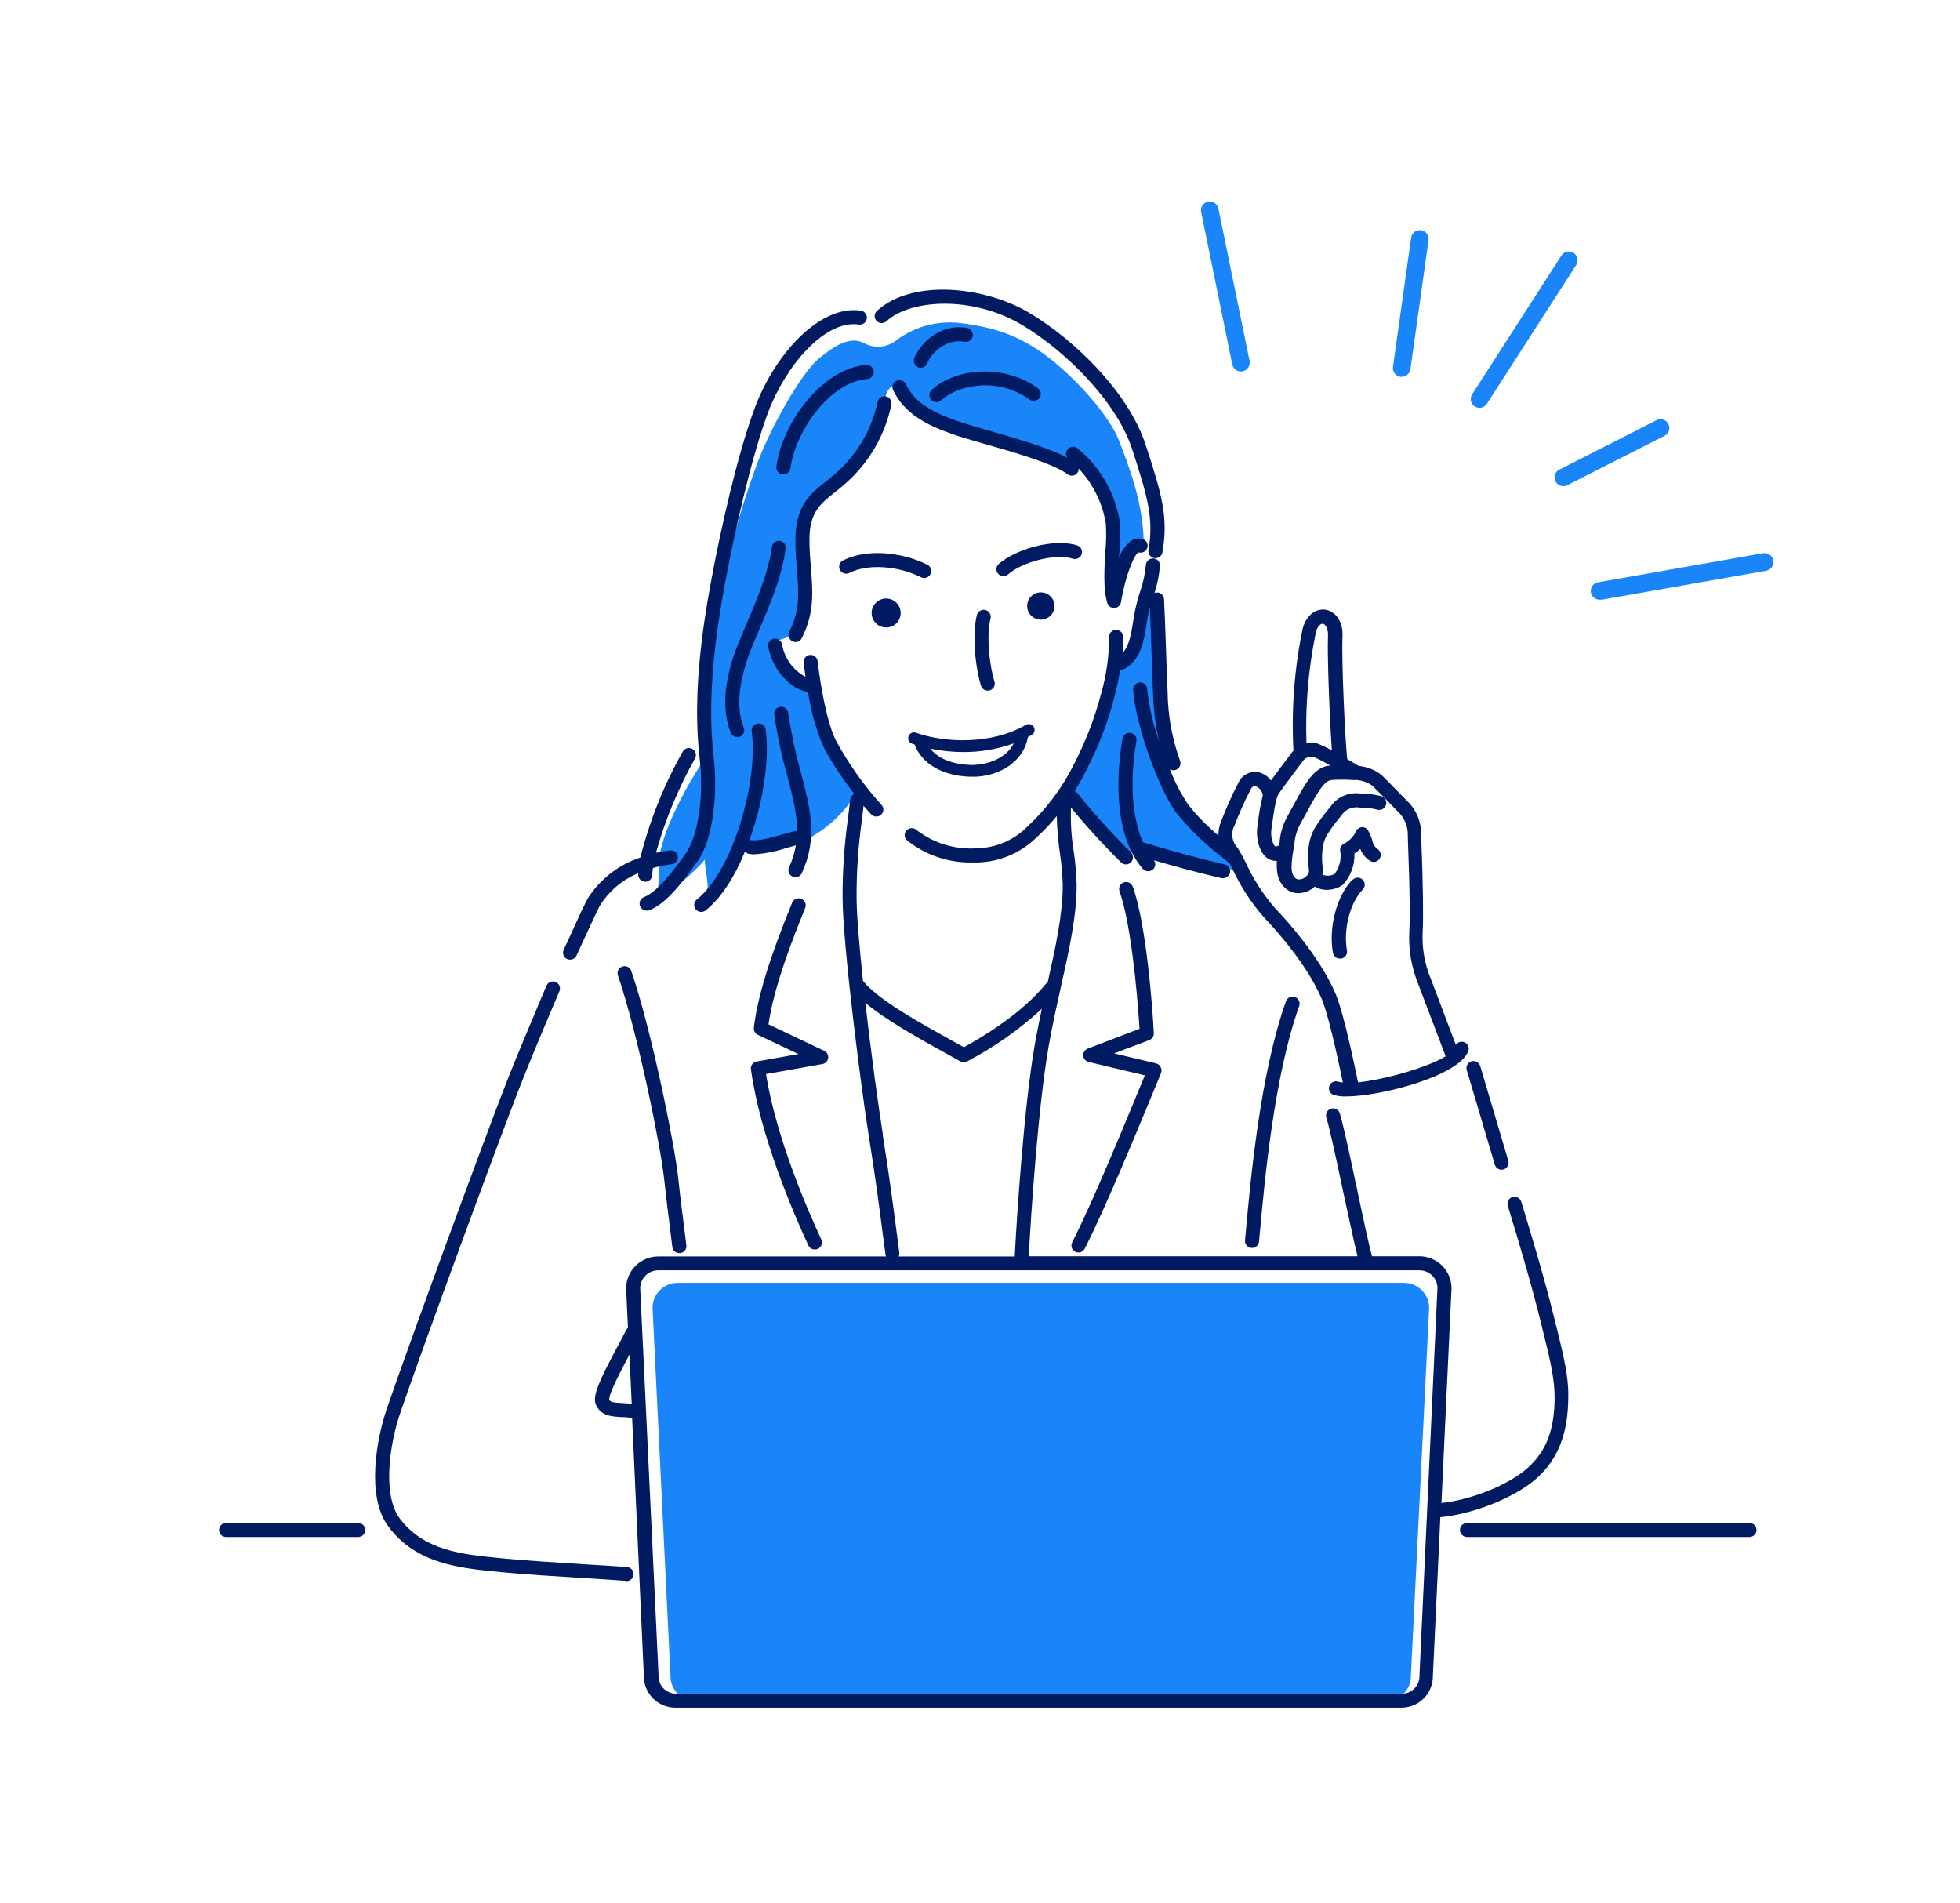 <svg width="103" height="100" viewBox="0 0 103 100" fill="none" xmlns="http://www.w3.org/2000/svg">
<g clip-path="url(#clip0_1418_15052)">
<path d="M36.489 89.366H72.887C73.228 89.357 73.551 89.214 73.787 88.968C74.022 88.723 74.151 88.394 74.144 88.054L75.103 68.719C75.101 68.371 74.962 68.039 74.716 67.793C74.469 67.547 74.135 67.409 73.787 67.407H35.607C35.259 67.408 34.924 67.546 34.678 67.792C34.431 68.038 34.292 68.371 34.291 68.719L35.234 88.054C35.227 88.394 35.355 88.722 35.59 88.968C35.825 89.214 36.148 89.357 36.489 89.366Z" fill="#1A85F8"/>
<path d="M34.648 45.022C34.904 43.391 36.189 41.096 37.154 39.671C37.089 36.787 37.329 33.905 37.868 31.071C38.315 28.914 38.913 26.791 39.659 24.719C40.408 22.544 42.124 19.605 42.981 18.883C43.837 18.161 44.669 17.654 45.384 18.017C45.642 18.164 45.938 18.234 46.234 18.216C46.531 18.198 46.816 18.093 47.054 17.915C47.995 17.19 49.177 16.849 50.361 16.963C52.099 17.166 53.513 17.559 55.097 18.781C56.681 20.004 58.336 21.924 58.807 23.152C59.279 24.381 60.101 26.448 60.101 28.552C59.436 28.196 59.334 28.878 59.078 29.335C58.822 29.793 58.517 30.355 58.517 30.76C58.567 28.979 58.517 28.303 58.517 27.603C58.517 26.902 57.778 25.241 57.085 24.531C55.704 24.328 54.478 23.77 53.251 23.303C52.025 22.836 50.133 22.642 49.365 22.181C48.598 21.721 47.575 20.953 47.27 20.501C46.965 20.05 46.604 20.348 46.45 21.165C46.296 21.982 45.868 23.524 45.021 24.322C44.173 25.121 42.824 26.107 42.414 26.872C42.004 27.637 41.955 28.245 42.158 29.366C42.361 30.487 42.719 32.373 41.8 33.445C41.492 33.393 40.623 33.752 40.623 33.752C41.033 34.824 41.8 35.994 42.617 36.047C42.925 37.217 43.233 38.645 43.692 39.306C44.152 39.966 44.509 41.148 45.073 41.548C44.467 42.599 43.582 43.462 42.515 44.045C41.391 44.607 39.653 44.401 39.141 44.607C38.52 45.583 37.836 46.519 37.095 47.408C37.351 46.487 36.993 45.627 37.046 45.166C36.075 46.287 34.704 47.242 34.337 47.359C34.75 46.803 34.547 45.633 34.648 45.022Z" fill="#1A85F8"/>
<path d="M60.721 31.568C60.721 33.066 60.803 34.563 60.965 36.053C61.066 37.223 61.066 38.397 61.322 39.364C60.761 38.651 60.352 38.194 60.352 38.194C60.811 40.344 61.276 41.453 61.834 42.218C62.517 43.029 63.269 43.779 64.083 44.46C64.506 44.825 64.868 45.256 65.156 45.734C64.031 45.633 60.453 44.97 59.892 44.715C59.483 44.868 58.968 44.868 58.407 44.306C57.587 43.485 56.835 42.6 56.158 41.658C57.39 39.201 58.703 36.391 58.663 34.932C59.649 34.471 59.852 31.67 60.721 31.568Z" fill="#1A85F8"/>
<path d="M65.21 19.518C65.104 19.518 65.001 19.482 64.918 19.414C64.836 19.347 64.779 19.254 64.757 19.15L63.121 11.139C63.109 11.08 63.109 11.019 63.12 10.959C63.132 10.9 63.155 10.843 63.189 10.793C63.222 10.742 63.265 10.699 63.316 10.665C63.366 10.631 63.422 10.607 63.482 10.595C63.541 10.583 63.603 10.583 63.662 10.595C63.722 10.606 63.779 10.629 63.829 10.662C63.88 10.696 63.923 10.739 63.957 10.789C63.991 10.839 64.015 10.896 64.027 10.955L65.667 18.965C65.69 19.085 65.666 19.209 65.598 19.311C65.531 19.413 65.426 19.484 65.306 19.509C65.275 19.515 65.243 19.518 65.21 19.518Z" fill="#1A85F8"/>
<path d="M77.75 21.429C77.667 21.429 77.585 21.407 77.514 21.365C77.443 21.322 77.385 21.262 77.345 21.189C77.305 21.117 77.286 21.035 77.289 20.952C77.292 20.87 77.317 20.789 77.362 20.72L82.067 13.406C82.136 13.311 82.24 13.245 82.356 13.223C82.472 13.201 82.592 13.224 82.692 13.288C82.791 13.352 82.863 13.451 82.891 13.566C82.919 13.681 82.902 13.802 82.844 13.904L78.138 21.217C78.096 21.282 78.039 21.336 77.971 21.373C77.903 21.41 77.827 21.429 77.75 21.429Z" fill="#1A85F8"/>
<path d="M82.138 25.545C82.038 25.541 81.942 25.506 81.864 25.443C81.787 25.381 81.731 25.295 81.707 25.198C81.682 25.102 81.689 25 81.728 24.908C81.766 24.816 81.833 24.739 81.919 24.688L87.074 22.068C87.183 22.02 87.305 22.014 87.418 22.054C87.529 22.093 87.622 22.174 87.676 22.279C87.73 22.385 87.741 22.507 87.707 22.62C87.673 22.733 87.597 22.829 87.493 22.888L82.338 25.508C82.275 25.535 82.207 25.547 82.138 25.545Z" fill="#1A85F8"/>
<path d="M73.661 19.798H73.596C73.475 19.781 73.365 19.717 73.291 19.62C73.217 19.523 73.185 19.4 73.202 19.279L74.157 12.485C74.174 12.364 74.239 12.256 74.337 12.183C74.434 12.11 74.557 12.078 74.678 12.095C74.799 12.113 74.908 12.178 74.982 12.275C75.055 12.373 75.088 12.495 75.072 12.617L74.117 19.411C74.1 19.519 74.044 19.618 73.961 19.689C73.877 19.76 73.771 19.799 73.661 19.798Z" fill="#1A85F8"/>
<path d="M84.101 31.51C83.978 31.521 83.856 31.483 83.762 31.404C83.668 31.325 83.609 31.212 83.598 31.09C83.588 30.967 83.626 30.846 83.705 30.752C83.784 30.658 83.898 30.599 84.02 30.589L92.649 29.068C92.771 29.047 92.897 29.075 92.999 29.147C93.101 29.218 93.17 29.327 93.191 29.449C93.212 29.572 93.184 29.697 93.112 29.798C93.041 29.9 92.931 29.969 92.809 29.99L84.181 31.51H84.101Z" fill="#1A85F8"/>
<path d="M54.697 32.558C55.093 32.558 55.415 32.237 55.415 31.842C55.415 31.447 55.093 31.126 54.697 31.126C54.3 31.126 53.979 31.447 53.979 31.842C53.979 32.237 54.3 32.558 54.697 32.558Z" fill="#001B61"/>
<path d="M56.324 24.995C56.245 24.995 56.168 24.969 56.105 24.921C55.344 24.353 53.294 23.766 51.791 23.34C51.11 23.143 50.518 22.974 50.09 22.823C48.808 22.378 47.538 21.785 46.928 20.483C46.891 20.395 46.89 20.296 46.925 20.207C46.96 20.118 47.028 20.046 47.115 20.006C47.202 19.967 47.301 19.962 47.392 19.994C47.482 20.025 47.557 20.09 47.6 20.176C48.004 21.039 48.771 21.586 50.333 22.132C50.743 22.274 51.322 22.439 51.994 22.633C53.633 23.103 55.673 23.683 56.542 24.335C56.62 24.394 56.671 24.481 56.685 24.578C56.699 24.674 56.674 24.772 56.616 24.851C56.581 24.895 56.537 24.931 56.486 24.956C56.436 24.981 56.38 24.994 56.324 24.995Z" fill="#001B61"/>
<path d="M49.212 21.128C49.137 21.129 49.064 21.106 49.003 21.065C48.941 21.023 48.894 20.964 48.866 20.895C48.839 20.826 48.833 20.75 48.85 20.678C48.866 20.605 48.904 20.54 48.959 20.489C50.164 19.374 52.691 19.07 54.53 20.391C54.572 20.419 54.607 20.454 54.634 20.496C54.661 20.537 54.68 20.584 54.688 20.633C54.697 20.682 54.696 20.732 54.685 20.78C54.673 20.828 54.653 20.874 54.623 20.914C54.594 20.954 54.557 20.988 54.514 21.013C54.472 21.039 54.424 21.056 54.375 21.062C54.326 21.069 54.276 21.066 54.228 21.053C54.18 21.04 54.135 21.018 54.096 20.987C52.41 19.777 50.321 20.235 49.473 21.03C49.439 21.063 49.398 21.089 49.352 21.106C49.307 21.123 49.26 21.13 49.212 21.128Z" fill="#001B61"/>
<path d="M48.389 19.325C48.328 19.324 48.269 19.309 48.216 19.28C48.163 19.252 48.118 19.211 48.085 19.161C48.051 19.111 48.03 19.054 48.023 18.994C48.017 18.935 48.025 18.874 48.047 18.819C48.373 18.005 49.452 16.976 50.82 17.234C50.916 17.252 51.002 17.307 51.057 17.387C51.113 17.468 51.134 17.567 51.116 17.664C51.098 17.76 51.042 17.845 50.961 17.9C50.88 17.955 50.781 17.976 50.684 17.958C49.729 17.777 48.95 18.53 48.725 19.092C48.698 19.159 48.651 19.217 48.592 19.259C48.532 19.3 48.461 19.323 48.389 19.325Z" fill="#001B61"/>
<path d="M41.163 24.925H41.111C41.015 24.91 40.929 24.858 40.872 24.78C40.814 24.703 40.789 24.606 40.803 24.51C41.111 22.17 43.268 19.328 45.527 19.178C45.575 19.174 45.624 19.18 45.67 19.195C45.717 19.211 45.76 19.235 45.796 19.267C45.833 19.299 45.863 19.338 45.885 19.382C45.906 19.426 45.918 19.473 45.921 19.522C45.927 19.619 45.894 19.715 45.83 19.789C45.765 19.863 45.674 19.908 45.576 19.915C43.675 20.041 41.81 22.587 41.536 24.611C41.523 24.7 41.477 24.78 41.409 24.838C41.34 24.896 41.253 24.927 41.163 24.925Z" fill="#001B61"/>
<path d="M41.807 33.737C41.75 33.737 41.694 33.723 41.644 33.697C41.556 33.653 41.49 33.576 41.459 33.483C41.428 33.391 41.434 33.29 41.477 33.202C42.047 32.066 41.973 31.135 41.878 29.953C41.838 29.455 41.798 28.942 41.798 28.352C41.798 26.565 42.608 25.926 43.391 25.308C43.569 25.167 43.754 25.02 43.93 24.86C45.046 23.878 45.814 22.562 46.118 21.11C46.139 21.014 46.198 20.93 46.281 20.878C46.364 20.825 46.464 20.807 46.56 20.828C46.656 20.85 46.74 20.908 46.793 20.991C46.846 21.073 46.863 21.174 46.842 21.269C46.508 22.87 45.662 24.319 44.432 25.401C44.235 25.579 44.038 25.735 43.85 25.886C43.117 26.466 42.537 26.921 42.537 28.343C42.537 28.902 42.577 29.403 42.617 29.879C42.716 31.123 42.802 32.198 42.14 33.519C42.111 33.583 42.064 33.637 42.005 33.676C41.946 33.714 41.877 33.735 41.807 33.737Z" fill="#001B61"/>
<path d="M53.692 17.064C55.957 18.407 58.675 21.079 59.494 23.598C60.33 26.162 60.632 27.256 60.354 28.905C60.339 29.002 60.363 29.101 60.421 29.18C60.478 29.26 60.565 29.313 60.662 29.329H60.724C60.811 29.329 60.895 29.298 60.962 29.242C61.029 29.186 61.073 29.108 61.087 29.022C61.396 27.213 61.087 26.058 60.203 23.367C59.279 20.547 56.382 17.795 54.074 16.428C51.704 15.028 47.933 14.653 46.09 16.33C46.053 16.363 46.023 16.402 46.001 16.446C45.98 16.49 45.967 16.538 45.964 16.587C45.962 16.636 45.969 16.685 45.985 16.731C46.002 16.778 46.028 16.82 46.061 16.856C46.094 16.892 46.134 16.922 46.179 16.942C46.224 16.963 46.272 16.974 46.321 16.976C46.37 16.977 46.419 16.969 46.465 16.952C46.511 16.934 46.554 16.908 46.589 16.874C47.849 15.725 51.082 15.519 53.692 17.064Z" fill="#001B61"/>
<path d="M58.191 31.688C58.215 31.763 58.262 31.828 58.325 31.874C58.388 31.921 58.464 31.946 58.543 31.946H58.571C58.654 31.94 58.732 31.907 58.794 31.851C58.855 31.796 58.896 31.721 58.91 31.639C59.162 30.128 59.631 29.099 59.834 29.025C59.881 29.039 59.93 29.044 59.979 29.038C60.028 29.033 60.075 29.018 60.118 28.995C60.161 28.971 60.199 28.939 60.229 28.901C60.26 28.863 60.282 28.819 60.296 28.772C60.309 28.725 60.313 28.675 60.307 28.627C60.301 28.578 60.285 28.532 60.261 28.489C60.236 28.447 60.204 28.409 60.165 28.38C60.126 28.35 60.082 28.328 60.034 28.316C59.936 28.288 59.832 28.283 59.731 28.299C59.63 28.316 59.534 28.354 59.449 28.411C59.158 28.641 58.936 28.947 58.808 29.295C58.808 29.2 58.808 29.108 58.823 29.016C58.88 28.471 58.886 27.922 58.842 27.376C58.588 25.879 57.801 24.523 56.626 23.558C56.589 23.527 56.545 23.504 56.499 23.49C56.452 23.476 56.403 23.471 56.355 23.476C56.306 23.481 56.26 23.495 56.217 23.518C56.174 23.541 56.136 23.572 56.105 23.61C56.075 23.648 56.052 23.691 56.038 23.737C56.023 23.783 56.019 23.832 56.024 23.88C56.029 23.928 56.043 23.975 56.066 24.018C56.089 24.061 56.12 24.098 56.158 24.129C57.191 24.974 57.884 26.163 58.108 27.477C58.145 27.974 58.138 28.474 58.087 28.97C58.034 29.891 57.967 30.939 58.191 31.688Z" fill="#001B61"/>
<path d="M33.973 47.848C33.888 47.846 33.805 47.815 33.74 47.76C33.674 47.704 33.63 47.628 33.615 47.543C33.601 47.459 33.615 47.372 33.658 47.298C33.7 47.223 33.767 47.166 33.847 47.135C34.587 46.865 35.536 45.541 36.044 44.831C36.688 43.935 36.999 41.797 36.768 39.859C36.38 36.547 36.913 33.018 37.348 30.644C37.874 27.781 38.762 23.853 39.665 21.429C40.691 18.665 43.054 15.999 45.239 16.321C45.337 16.335 45.424 16.388 45.483 16.466C45.541 16.545 45.566 16.644 45.552 16.741C45.538 16.837 45.485 16.925 45.407 16.983C45.328 17.042 45.229 17.067 45.131 17.052C43.344 16.788 41.261 19.252 40.358 21.684C39.455 24.117 38.574 28.088 38.075 30.794C37.65 33.114 37.126 36.572 37.505 39.782C37.721 41.625 37.505 44.082 36.648 45.268C35.841 46.392 34.981 47.516 34.1 47.836C34.059 47.847 34.016 47.851 33.973 47.848Z" fill="#001B61"/>
<path d="M54.33 38.203C54.31 38.168 54.283 38.137 54.251 38.112C54.219 38.087 54.182 38.069 54.143 38.058C54.103 38.048 54.062 38.045 54.022 38.05C53.982 38.056 53.943 38.069 53.908 38.089C52.084 39.143 49.634 39.038 48.13 38.498C48.054 38.473 47.971 38.478 47.899 38.513C47.827 38.548 47.771 38.61 47.744 38.685C47.716 38.76 47.72 38.843 47.753 38.916C47.786 38.989 47.846 39.046 47.92 39.075L48.062 39.118C48.543 40.368 49.911 40.814 51.097 40.814H51.245C52.426 40.777 53.772 40.107 54.019 38.725C54.08 38.691 54.145 38.66 54.207 38.624C54.243 38.604 54.275 38.578 54.3 38.546C54.326 38.515 54.346 38.478 54.357 38.439C54.368 38.4 54.372 38.359 54.367 38.318C54.363 38.278 54.35 38.239 54.33 38.203ZM51.227 40.199C50.919 40.199 49.56 40.199 48.885 39.336C49.452 39.455 50.029 39.515 50.608 39.517C51.516 39.523 52.419 39.368 53.273 39.06C52.854 39.898 51.809 40.172 51.227 40.19V40.199Z" fill="#001B61"/>
<path d="M51.908 36.289C51.829 36.289 51.752 36.265 51.688 36.218C51.625 36.172 51.578 36.106 51.554 36.031C51.246 35.057 51.079 33.294 51.335 32.327C51.346 32.279 51.367 32.233 51.396 32.193C51.425 32.153 51.462 32.12 51.504 32.094C51.547 32.069 51.594 32.052 51.643 32.045C51.692 32.038 51.742 32.041 51.789 32.053C51.837 32.066 51.882 32.088 51.921 32.118C51.961 32.148 51.993 32.186 52.018 32.229C52.042 32.272 52.057 32.319 52.063 32.368C52.068 32.417 52.064 32.467 52.05 32.514C51.834 33.337 51.982 34.931 52.26 35.81C52.289 35.903 52.28 36.004 52.235 36.091C52.19 36.178 52.112 36.243 52.019 36.274C51.983 36.283 51.946 36.289 51.908 36.289Z" fill="#001B61"/>
<path d="M48.565 30.37C48.507 30.37 48.45 30.357 48.399 30.33C47.166 29.716 45.598 29.624 44.658 30.091C44.614 30.117 44.565 30.134 44.515 30.141C44.464 30.147 44.413 30.143 44.364 30.129C44.315 30.115 44.269 30.091 44.23 30.058C44.191 30.026 44.159 29.985 44.136 29.94C44.113 29.895 44.1 29.845 44.098 29.794C44.095 29.743 44.103 29.692 44.121 29.645C44.139 29.597 44.167 29.554 44.202 29.518C44.238 29.481 44.281 29.453 44.328 29.433C45.477 28.859 47.286 28.957 48.728 29.67C48.804 29.706 48.865 29.767 48.901 29.843C48.937 29.918 48.946 30.004 48.927 30.085C48.908 30.167 48.862 30.239 48.796 30.291C48.73 30.343 48.649 30.371 48.565 30.37Z" fill="#001B61"/>
<path d="M52.734 30.275C52.659 30.276 52.585 30.253 52.523 30.211C52.461 30.168 52.413 30.108 52.386 30.038C52.36 29.968 52.355 29.891 52.373 29.818C52.391 29.746 52.431 29.68 52.487 29.63C53.36 28.869 55.335 28.273 56.577 28.647C56.626 28.659 56.672 28.68 56.713 28.71C56.754 28.741 56.788 28.779 56.813 28.823C56.838 28.866 56.854 28.915 56.86 28.965C56.866 29.015 56.861 29.066 56.846 29.114C56.831 29.162 56.807 29.207 56.774 29.245C56.741 29.284 56.701 29.315 56.655 29.337C56.61 29.36 56.56 29.372 56.509 29.375C56.459 29.377 56.408 29.369 56.361 29.351C55.464 29.081 53.757 29.501 52.971 30.183C52.906 30.241 52.822 30.274 52.734 30.275Z" fill="#001B61"/>
<path d="M45.804 32.21C45.804 32.361 45.849 32.508 45.933 32.634C46.017 32.759 46.136 32.857 46.276 32.914C46.416 32.972 46.57 32.987 46.718 32.957C46.867 32.927 47.003 32.855 47.109 32.748C47.216 32.641 47.289 32.505 47.318 32.357C47.347 32.209 47.331 32.056 47.273 31.916C47.215 31.777 47.117 31.659 46.99 31.575C46.864 31.492 46.716 31.448 46.565 31.448C46.363 31.449 46.169 31.53 46.027 31.673C45.884 31.815 45.804 32.009 45.804 32.21Z" fill="#001B61"/>
<path d="M38.741 38.728C38.667 38.728 38.594 38.706 38.533 38.664C38.472 38.621 38.425 38.561 38.399 38.492C37.974 37.417 38.02 36.117 38.535 34.52C38.679 34.072 38.914 33.525 39.185 32.889C39.724 31.63 40.396 30.063 40.565 28.724C40.581 28.63 40.633 28.545 40.71 28.488C40.787 28.431 40.883 28.405 40.978 28.417C41.074 28.431 41.159 28.483 41.217 28.56C41.275 28.637 41.3 28.733 41.286 28.829C41.105 30.272 40.411 31.9 39.853 33.19C39.589 33.805 39.361 34.342 39.237 34.76C38.778 36.185 38.729 37.325 39.086 38.237C39.122 38.328 39.12 38.43 39.08 38.519C39.041 38.609 38.968 38.68 38.877 38.716C38.833 38.728 38.787 38.732 38.741 38.728Z" fill="#001B61"/>
<path d="M42.087 40.583C41.8 39.555 41.577 38.51 41.419 37.453C41.405 37.357 41.353 37.269 41.275 37.21C41.197 37.151 41.098 37.125 41.001 37.139C40.904 37.152 40.816 37.203 40.757 37.282C40.697 37.36 40.672 37.458 40.685 37.555C40.849 38.64 41.078 39.714 41.372 40.771C41.656 41.861 41.893 42.773 41.89 43.673C41.842 43.664 41.793 43.664 41.745 43.673L41.144 43.839C40.371 44.051 39.859 44.193 39.483 44.147C39.45 44.143 39.416 44.143 39.382 44.147C40.106 42.159 40.451 39.889 40.235 38.329C40.222 38.232 40.17 38.144 40.092 38.085C40.014 38.026 39.915 38.001 39.818 38.014C39.72 38.028 39.633 38.079 39.573 38.157C39.514 38.235 39.488 38.333 39.502 38.43C39.862 41.007 38.528 45.753 36.621 47.261C36.582 47.291 36.55 47.328 36.527 47.37C36.503 47.412 36.488 47.458 36.482 47.506C36.476 47.554 36.48 47.603 36.493 47.649C36.507 47.696 36.529 47.739 36.559 47.777C36.589 47.815 36.626 47.847 36.669 47.871C36.711 47.895 36.758 47.91 36.807 47.916C36.855 47.921 36.904 47.917 36.951 47.904C36.998 47.891 37.042 47.869 37.08 47.839C37.896 47.19 38.62 46.054 39.151 44.739C39.208 44.81 39.289 44.857 39.379 44.871C39.471 44.884 39.563 44.89 39.656 44.89C40.23 44.848 40.796 44.735 41.342 44.552L41.825 44.42C41.756 44.819 41.634 45.207 41.465 45.575C41.445 45.618 41.433 45.666 41.432 45.714C41.43 45.762 41.438 45.81 41.455 45.855C41.471 45.9 41.497 45.941 41.53 45.977C41.563 46.012 41.603 46.04 41.647 46.06C41.695 46.083 41.747 46.094 41.801 46.094C41.871 46.094 41.941 46.074 42.001 46.036C42.06 45.998 42.107 45.943 42.136 45.879C42.984 44.039 42.59 42.503 42.087 40.583Z" fill="#001B61"/>
<path d="M32.923 83.066H32.895C32.328 83.023 31.549 82.977 30.698 82.922C29.232 82.833 27.568 82.728 26.403 82.615L26.19 82.593C24.175 82.4 21.876 82.178 20.419 80.225C19.211 78.621 19.802 75.572 20.326 74.023C21.627 70.249 25.34 60.152 26.606 56.893C27.108 55.606 27.866 53.822 28.477 52.36L28.711 51.81C28.728 51.763 28.755 51.721 28.789 51.684C28.823 51.648 28.865 51.619 28.911 51.6C28.956 51.58 29.006 51.569 29.056 51.569C29.106 51.569 29.155 51.579 29.201 51.598C29.247 51.617 29.289 51.646 29.323 51.682C29.358 51.717 29.385 51.76 29.403 51.806C29.421 51.853 29.429 51.902 29.427 51.952C29.425 52.002 29.413 52.051 29.392 52.096L29.161 52.645C28.544 54.089 27.793 55.883 27.297 57.157C26.033 60.413 22.323 70.494 21.026 74.263C20.499 75.799 20.061 78.52 21.01 79.792C22.283 81.484 24.307 81.681 26.249 81.868L26.461 81.89C27.614 82.003 29.272 82.105 30.732 82.197C31.586 82.249 32.369 82.298 32.939 82.341C33.037 82.345 33.129 82.387 33.196 82.459C33.263 82.531 33.298 82.626 33.295 82.724C33.291 82.821 33.248 82.914 33.176 82.98C33.105 83.047 33.009 83.082 32.911 83.078L32.923 83.066Z" fill="#001B61"/>
<path d="M36.384 39.352C36.342 39.328 36.295 39.312 36.248 39.306C36.199 39.3 36.151 39.304 36.104 39.316C36.057 39.329 36.014 39.351 35.975 39.381C35.937 39.411 35.905 39.448 35.882 39.49C34.892 41.238 34.141 43.111 33.651 45.059C32.532 45.428 31.571 46.164 30.927 47.147C30.742 47.455 30.36 48.29 30.024 49.033C29.863 49.386 29.716 49.706 29.626 49.896C29.605 49.94 29.592 49.988 29.589 50.036C29.586 50.085 29.593 50.133 29.609 50.179C29.625 50.225 29.65 50.268 29.683 50.304C29.715 50.34 29.755 50.37 29.799 50.391C29.849 50.414 29.904 50.426 29.959 50.425C30.028 50.424 30.096 50.405 30.154 50.368C30.213 50.332 30.261 50.28 30.292 50.219C30.387 50.022 30.532 49.697 30.699 49.334C31.007 48.686 31.395 47.798 31.555 47.538C32.03 46.795 32.723 46.217 33.54 45.882C33.54 45.91 33.54 45.937 33.54 45.965C33.54 46.063 33.579 46.156 33.648 46.225C33.717 46.295 33.812 46.333 33.91 46.333C34.008 46.333 34.102 46.295 34.171 46.225C34.24 46.156 34.279 46.063 34.279 45.965C34.282 45.846 34.292 45.727 34.31 45.608C34.631 45.517 34.959 45.453 35.29 45.415C35.338 45.41 35.385 45.396 35.428 45.374C35.471 45.351 35.509 45.32 35.54 45.282C35.571 45.245 35.594 45.202 35.608 45.156C35.623 45.109 35.627 45.061 35.623 45.013C35.618 44.964 35.604 44.918 35.581 44.875C35.558 44.832 35.527 44.794 35.49 44.763C35.452 44.733 35.409 44.709 35.363 44.695C35.316 44.681 35.267 44.676 35.219 44.681C34.968 44.709 34.719 44.751 34.473 44.807C34.957 43.075 35.648 41.407 36.532 39.84C36.575 39.755 36.584 39.657 36.556 39.566C36.529 39.475 36.467 39.398 36.384 39.352Z" fill="#001B61"/>
<path d="M35.697 65.847C35.606 65.847 35.519 65.814 35.451 65.754C35.384 65.694 35.34 65.611 35.33 65.521C35.302 65.26 35.256 64.907 35.204 64.486C35.111 63.755 34.997 62.846 34.895 61.897C34.732 60.361 33.555 54.415 32.467 51.236C32.441 51.145 32.451 51.047 32.495 50.963C32.54 50.88 32.614 50.816 32.704 50.786C32.794 50.755 32.892 50.76 32.978 50.8C33.064 50.84 33.132 50.911 33.167 50.999C34.27 54.221 35.465 60.257 35.632 61.82C35.731 62.763 35.845 63.663 35.94 64.394C35.996 64.818 36.039 65.177 36.069 65.439C36.08 65.536 36.051 65.633 35.99 65.71C35.929 65.786 35.84 65.835 35.743 65.847H35.697Z" fill="#001B61"/>
<path d="M18.825 80.762H11.88C11.781 80.762 11.687 80.724 11.618 80.654C11.549 80.585 11.51 80.492 11.51 80.394C11.51 80.296 11.549 80.202 11.618 80.133C11.687 80.064 11.781 80.025 11.88 80.025H18.825C18.923 80.025 19.017 80.064 19.087 80.133C19.156 80.202 19.195 80.296 19.195 80.394C19.195 80.492 19.156 80.585 19.087 80.654C19.017 80.724 18.923 80.762 18.825 80.762Z" fill="#001B61"/>
<path d="M91.936 80.762H77.093C76.995 80.762 76.901 80.724 76.831 80.654C76.762 80.585 76.723 80.492 76.723 80.394C76.723 80.296 76.762 80.202 76.831 80.133C76.901 80.064 76.995 80.025 77.093 80.025H91.936C92.034 80.025 92.129 80.064 92.198 80.133C92.267 80.202 92.306 80.296 92.306 80.394C92.306 80.492 92.267 80.585 92.198 80.654C92.129 80.724 92.034 80.762 91.936 80.762Z" fill="#001B61"/>
<path d="M42.817 65.653C42.747 65.654 42.678 65.634 42.618 65.597C42.559 65.559 42.511 65.505 42.481 65.441C41.736 63.835 39.945 59.722 39.462 56.187C39.448 56.092 39.473 55.995 39.531 55.918C39.589 55.841 39.674 55.79 39.77 55.775L41.955 55.385L39.825 54.374C39.755 54.341 39.698 54.286 39.66 54.219C39.623 54.151 39.607 54.074 39.616 53.997C39.807 52.397 40.426 50.375 41.625 47.439C41.642 47.393 41.669 47.351 41.703 47.316C41.737 47.28 41.778 47.252 41.823 47.232C41.869 47.212 41.917 47.202 41.967 47.202C42.016 47.201 42.065 47.211 42.111 47.229C42.156 47.248 42.198 47.276 42.232 47.31C42.267 47.345 42.295 47.387 42.313 47.432C42.332 47.478 42.341 47.527 42.34 47.576C42.339 47.625 42.329 47.673 42.309 47.718C41.203 50.428 40.602 52.326 40.386 53.825L43.31 55.213C43.382 55.246 43.441 55.301 43.478 55.37C43.516 55.439 43.531 55.518 43.521 55.596C43.511 55.673 43.476 55.746 43.421 55.802C43.367 55.859 43.295 55.897 43.218 55.91L40.254 56.436C40.79 59.793 42.454 63.611 43.163 65.131C43.203 65.22 43.208 65.321 43.174 65.412C43.141 65.504 43.072 65.578 42.984 65.62C42.932 65.644 42.875 65.655 42.817 65.653Z" fill="#001B61"/>
<path d="M81.78 69.671L81.675 69.25C81.16 67.159 80.547 65.137 80.057 63.516L79.943 63.144C79.915 63.05 79.85 62.972 79.764 62.925C79.678 62.879 79.576 62.869 79.482 62.897C79.388 62.925 79.309 62.989 79.263 63.075C79.216 63.161 79.206 63.262 79.234 63.356L79.348 63.728C79.838 65.343 80.445 67.352 80.957 69.425L81.062 69.846C81.431 71.336 81.696 72.414 81.696 73.391C81.696 75.12 81.271 76.241 80.279 77.132C79.287 78.023 77.324 78.806 75.749 78.975L76.279 67.69C76.278 67.245 76.1 66.818 75.785 66.503C75.469 66.188 75.04 66.011 74.594 66.01H72.104C71.928 65.395 71.614 63.9 71.306 62.453C70.967 60.849 70.615 59.194 70.409 58.503C70.395 58.456 70.373 58.413 70.343 58.375C70.312 58.337 70.274 58.306 70.232 58.283C70.189 58.26 70.142 58.245 70.094 58.24C70.045 58.235 69.996 58.24 69.95 58.254C69.856 58.282 69.777 58.346 69.73 58.431C69.683 58.517 69.672 58.618 69.7 58.712C69.897 59.375 70.246 61.019 70.582 62.603C70.89 63.983 71.155 65.294 71.34 66.01H54.062C54.176 63.823 54.555 58.134 55.112 54.952C55.3 53.877 55.532 52.845 55.753 51.847C56.179 49.946 56.579 48.161 56.579 46.508C56.565 45.917 56.514 45.327 56.425 44.742C56.301 43.979 56.253 43.205 56.28 42.432C57.111 43.446 57.996 44.413 58.93 45.332C58.997 45.389 59.083 45.421 59.171 45.421C59.246 45.42 59.319 45.396 59.381 45.353C59.442 45.309 59.489 45.248 59.515 45.178C59.541 45.107 59.545 45.031 59.527 44.958C59.508 44.885 59.468 44.819 59.411 44.77C58.423 43.792 57.491 42.759 56.619 41.677C56.58 41.629 56.529 41.592 56.471 41.569C56.696 41.214 56.902 40.847 57.088 40.47C57.715 39.262 58.206 37.989 58.551 36.673C58.647 36.305 58.77 35.782 58.859 35.23C58.904 35.227 58.948 35.216 58.989 35.199C59.95 34.757 60.12 33.663 60.258 32.76C60.283 32.597 60.308 32.453 60.336 32.293C60.363 32.133 60.394 32.041 60.425 31.919C60.456 32.585 60.48 33.337 60.508 34.133C60.536 34.929 60.557 35.669 60.591 36.4C60.616 37.251 60.719 38.099 60.9 38.931C60.592 38.045 60.385 37.129 60.283 36.197C60.28 36.149 60.267 36.102 60.246 36.058C60.224 36.015 60.194 35.976 60.157 35.944C60.121 35.913 60.078 35.889 60.032 35.873C59.986 35.858 59.937 35.852 59.889 35.856C59.791 35.864 59.7 35.91 59.636 35.984C59.572 36.059 59.54 36.155 59.547 36.252C59.695 38.249 60.992 41.665 61.852 42.755C62.568 43.624 63.382 44.408 64.28 45.089L64.517 45.286C64.543 45.305 64.571 45.322 64.6 45.335C64.653 45.427 64.702 45.529 64.761 45.642C65.183 46.56 65.735 47.414 66.4 48.176C67.053 48.861 68.662 50.649 69.441 52.446C69.626 52.87 69.968 53.981 70.569 56.878C70.491 56.874 70.413 56.862 70.338 56.841C70.291 56.823 70.24 56.815 70.19 56.817C70.139 56.82 70.089 56.832 70.044 56.855C69.998 56.877 69.958 56.908 69.925 56.946C69.892 56.985 69.868 57.03 69.853 57.078C69.838 57.126 69.833 57.177 69.839 57.227C69.845 57.277 69.861 57.326 69.886 57.37C69.911 57.413 69.945 57.451 69.986 57.481C70.027 57.512 70.073 57.533 70.122 57.544C70.323 57.597 70.531 57.62 70.739 57.612C72.541 57.612 76.667 56.543 77.16 55.229C77.192 55.144 77.19 55.051 77.157 54.967C77.123 54.884 77.06 54.816 76.979 54.776C76.898 54.736 76.805 54.727 76.718 54.751C76.631 54.775 76.556 54.83 76.507 54.906C75.835 53.128 75.299 51.715 75.207 51.472C74.868 50.675 74.717 49.812 74.763 48.947C74.806 48.185 74.782 46.435 74.683 43.882V43.778C74.677 43.197 74.457 42.639 74.067 42.208C73.953 42.098 73.783 41.923 73.598 41.732C73.216 41.339 72.785 40.894 72.594 40.718C72.248 40.448 71.83 40.283 71.392 40.245L71.152 40.098C71.028 40.027 70.911 39.957 70.797 39.886C70.797 39.886 70.797 39.871 70.797 39.861C70.686 38.916 70.489 34.64 70.551 33.439C70.588 32.579 70.116 32.109 69.66 32.038C69.204 31.968 68.668 32.25 68.455 33.033C68.019 35.143 67.857 37.299 67.972 39.45C67.93 39.489 67.893 39.533 67.861 39.579C67.654 39.849 67.124 40.547 66.794 41.007C66.614 40.767 66.346 40.606 66.049 40.559C65.845 40.541 65.641 40.588 65.465 40.693C65.29 40.798 65.152 40.955 65.072 41.142C64.73 41.804 64.426 42.485 64.163 43.182C64.07 43.411 64.025 43.657 64.03 43.904C63.453 43.425 62.927 42.889 62.459 42.303C62.06 41.716 61.731 41.084 61.479 40.421C61.536 40.456 61.602 40.475 61.67 40.476C61.729 40.475 61.788 40.46 61.84 40.432C61.892 40.404 61.937 40.364 61.971 40.316C62.005 40.267 62.026 40.211 62.034 40.152C62.042 40.094 62.035 40.034 62.015 39.978C61.596 38.821 61.374 37.602 61.359 36.372C61.325 35.641 61.3 34.867 61.275 34.112C61.242 33.15 61.211 32.241 61.171 31.479C61.165 31.382 61.121 31.291 61.048 31.226C60.976 31.161 60.88 31.127 60.782 31.132C60.743 31.135 60.705 31.145 60.668 31.16C60.821 30.696 60.917 30.215 60.955 29.729C60.958 29.68 60.951 29.632 60.935 29.586C60.919 29.541 60.894 29.498 60.862 29.462C60.83 29.427 60.79 29.397 60.746 29.377C60.703 29.356 60.655 29.344 60.607 29.341C60.509 29.337 60.414 29.371 60.342 29.436C60.269 29.501 60.225 29.592 60.218 29.689C60.172 30.168 60.069 30.64 59.91 31.095C59.797 31.444 59.705 31.799 59.633 32.158C59.602 32.312 59.574 32.465 59.55 32.65C59.451 33.282 59.346 33.924 59.004 34.299C59.033 34.013 59.039 33.726 59.023 33.439C59.016 33.341 58.97 33.25 58.896 33.186C58.822 33.122 58.725 33.09 58.627 33.096C58.529 33.103 58.438 33.149 58.373 33.223C58.309 33.297 58.276 33.393 58.283 33.491C58.282 34.508 58.136 35.519 57.852 36.495C57.516 37.76 57.043 38.984 56.441 40.147C55.827 41.388 54.991 42.507 53.975 43.449C53.276 44.151 52.33 44.554 51.338 44.573C50.194 44.653 49.061 44.309 48.157 43.606C48.12 43.573 48.076 43.548 48.029 43.532C47.981 43.516 47.931 43.511 47.881 43.515C47.831 43.519 47.783 43.533 47.739 43.557C47.694 43.58 47.656 43.612 47.624 43.651C47.593 43.69 47.57 43.735 47.556 43.783C47.543 43.831 47.539 43.882 47.546 43.931C47.553 43.98 47.569 44.028 47.595 44.071C47.621 44.114 47.655 44.151 47.695 44.18C48.664 44.944 49.871 45.346 51.106 45.317H51.365C52.533 45.29 53.645 44.819 54.475 43.999C54.854 43.651 55.208 43.278 55.535 42.881C55.549 43.538 55.604 44.194 55.701 44.844C55.785 45.398 55.834 45.957 55.849 46.518C55.849 48.053 55.467 49.789 55.057 51.62C55.014 51.645 54.976 51.677 54.943 51.715C53.741 53.195 51.809 54.393 50.657 55.026L50.04 54.688C48.389 53.767 46.136 52.538 45.35 51.533C45.156 49.691 45.014 48.05 45.014 47.144C45.011 45.803 45.101 44.464 45.286 43.136C45.319 42.872 45.353 42.611 45.381 42.34C45.514 42.494 45.646 42.648 45.782 42.789C45.816 42.826 45.858 42.855 45.905 42.876C45.952 42.896 46.002 42.906 46.053 42.906C46.146 42.906 46.235 42.871 46.303 42.807C46.338 42.775 46.367 42.735 46.388 42.691C46.408 42.648 46.42 42.6 46.422 42.551C46.423 42.503 46.415 42.455 46.398 42.41C46.381 42.364 46.355 42.323 46.321 42.288C45.397 41.266 44.597 40.139 43.939 38.931C43.48 38.034 43.138 36.188 42.968 34.757C42.965 34.707 42.952 34.658 42.929 34.613C42.906 34.568 42.875 34.529 42.836 34.497C42.798 34.465 42.753 34.441 42.705 34.426C42.657 34.412 42.606 34.408 42.556 34.413C42.506 34.419 42.458 34.435 42.414 34.46C42.371 34.485 42.333 34.519 42.303 34.559C42.273 34.599 42.251 34.645 42.24 34.694C42.228 34.743 42.226 34.793 42.235 34.843C42.253 35.005 42.287 35.26 42.33 35.564C42.01 35.393 41.733 35.151 41.519 34.857C41.306 34.564 41.162 34.226 41.098 33.869C41.091 33.819 41.073 33.772 41.047 33.729C41.021 33.686 40.986 33.65 40.945 33.621C40.904 33.592 40.858 33.572 40.809 33.561C40.759 33.551 40.709 33.55 40.659 33.56C40.61 33.57 40.563 33.59 40.522 33.618C40.481 33.647 40.446 33.683 40.419 33.726C40.392 33.768 40.374 33.815 40.367 33.865C40.359 33.914 40.361 33.965 40.374 34.013C40.614 35.208 41.526 36.219 42.463 36.36C42.607 37.36 42.883 38.337 43.283 39.266C43.751 40.129 44.293 40.951 44.9 41.723C44.838 41.749 44.784 41.791 44.745 41.845C44.705 41.899 44.681 41.963 44.675 42.03C44.639 42.38 44.598 42.712 44.555 43.044C44.367 44.402 44.274 45.773 44.278 47.144C44.278 49.577 45.267 57.28 45.665 59.756C46.004 61.842 46.219 63.516 46.429 65.137L46.534 65.924C46.539 65.957 46.55 65.989 46.564 66.019H34.59C34.367 66.019 34.147 66.064 33.942 66.149C33.736 66.235 33.55 66.36 33.393 66.517C33.237 66.675 33.113 66.862 33.029 67.067C32.945 67.273 32.903 67.493 32.904 67.715L33 69.779C32.954 69.809 32.918 69.852 32.895 69.901C32.75 70.19 32.587 70.516 32.414 70.823C31.49 72.549 31.123 73.351 31.314 73.805C31.567 74.404 32.161 74.435 32.685 74.46C32.858 74.46 33.037 74.481 33.218 74.506L33.835 88.051C33.827 88.489 33.995 88.912 34.3 89.227C34.605 89.542 35.023 89.723 35.462 89.731H73.672C74.108 89.724 74.524 89.546 74.829 89.234C75.133 88.923 75.303 88.504 75.299 88.07L75.691 79.721C77.447 79.555 79.635 78.677 80.754 77.675C81.872 76.674 82.414 75.323 82.414 73.375C82.436 72.325 82.162 71.21 81.78 69.671ZM69.145 33.23C69.235 32.907 69.398 32.757 69.522 32.776C69.645 32.794 69.805 33.027 69.787 33.411C69.74 34.468 69.882 37.939 69.993 39.438C69.743 39.287 69.478 39.161 69.204 39.06C69.025 39.011 68.837 39.005 68.656 39.041C68.59 37.092 68.756 35.141 69.149 33.23H69.145ZM66.819 43.538L66.85 43.323C66.918 42.816 67.038 41.966 67.173 41.751C67.309 41.535 67.722 40.974 68.452 40.012C68.512 39.919 68.598 39.846 68.7 39.803C68.801 39.76 68.914 39.748 69.022 39.769C69.332 39.903 69.632 40.059 69.919 40.236C69.885 40.236 69.845 40.236 69.814 40.236C69.269 40.313 68.924 40.731 68.634 41.158C68.424 41.465 68.132 42.021 67.894 42.457C67.808 42.62 67.728 42.764 67.663 42.881C67.436 43.279 67.295 43.721 67.25 44.177C67.25 44.266 67.226 44.349 67.21 44.432C67.166 44.438 67.123 44.451 67.084 44.472C67.072 44.479 67.06 44.485 67.047 44.49C66.933 44.475 66.739 44.017 66.819 43.538ZM64.85 43.44C65.1 42.775 65.389 42.126 65.716 41.496C65.79 41.354 65.867 41.287 65.953 41.299C66.059 41.335 66.153 41.399 66.225 41.484C66.297 41.569 66.345 41.671 66.363 41.781C66.246 42.25 66.161 42.726 66.107 43.206L66.076 43.418C65.993 43.999 66.153 44.785 66.609 45.099C66.733 45.186 66.88 45.233 67.032 45.234H67.096C67.096 45.329 67.096 45.433 67.096 45.541C67.096 46.413 67.626 46.902 68.169 46.932C68.511 46.943 68.843 46.818 69.093 46.585C69.279 46.698 69.492 46.758 69.709 46.757C70.013 46.761 70.31 46.671 70.56 46.499C70.767 46.278 70.928 46.019 71.034 45.736C71.139 45.453 71.188 45.152 71.176 44.85C71.288 44.78 71.391 44.697 71.484 44.604C71.575 44.843 71.735 45.049 71.944 45.197C71.982 45.231 72.026 45.256 72.075 45.272C72.124 45.288 72.175 45.293 72.226 45.288C72.277 45.283 72.326 45.268 72.371 45.243C72.415 45.218 72.454 45.184 72.485 45.144C72.516 45.103 72.537 45.056 72.549 45.007C72.561 44.957 72.562 44.906 72.553 44.855C72.544 44.805 72.525 44.758 72.496 44.715C72.468 44.673 72.43 44.637 72.387 44.61C72.244 44.503 72.148 44.344 72.119 44.168C72.066 43.988 71.994 43.813 71.903 43.649C71.871 43.59 71.822 43.541 71.763 43.508C71.705 43.475 71.638 43.459 71.571 43.461C71.505 43.466 71.442 43.488 71.388 43.524C71.334 43.561 71.291 43.611 71.263 43.67C71.134 43.956 70.911 44.189 70.631 44.331C70.552 44.37 70.489 44.436 70.454 44.517C70.419 44.598 70.414 44.689 70.44 44.773C70.493 45.182 70.382 45.596 70.132 45.925C70.034 45.978 69.925 46.008 69.814 46.013C69.703 46.017 69.593 45.997 69.491 45.953C69.518 45.84 69.525 45.724 69.512 45.608C69.438 45.068 69.457 44.328 69.731 43.882C69.931 43.559 70.155 43.251 70.4 42.961C70.483 42.859 70.557 42.767 70.628 42.675C70.739 42.573 70.873 42.498 71.018 42.456C71.164 42.415 71.317 42.407 71.466 42.435H71.62C71.876 42.443 72.13 42.479 72.378 42.543C72.472 42.57 72.574 42.558 72.659 42.511C72.745 42.463 72.809 42.384 72.836 42.29C72.863 42.196 72.851 42.095 72.803 42.009C72.756 41.923 72.676 41.86 72.581 41.834C72.286 41.758 71.983 41.713 71.678 41.701H71.524C71.252 41.657 70.972 41.682 70.712 41.774C70.452 41.867 70.219 42.023 70.036 42.23C69.971 42.316 69.9 42.402 69.826 42.497C69.561 42.814 69.318 43.148 69.099 43.498C68.625 44.272 68.736 45.387 68.791 45.713C68.796 45.77 68.787 45.827 68.766 45.88C68.746 45.933 68.713 45.981 68.671 46.02C68.618 46.079 68.554 46.127 68.482 46.16C68.41 46.193 68.331 46.21 68.252 46.211C68.058 46.211 67.867 45.974 67.873 45.565C67.878 45.27 67.909 44.977 67.965 44.687C67.987 44.552 68.011 44.423 68.027 44.282C68.061 43.923 68.171 43.577 68.35 43.265C68.415 43.148 68.498 42.998 68.588 42.829C68.816 42.408 69.099 41.88 69.29 41.6C69.561 41.191 69.746 41.02 69.956 40.986C70.331 40.959 70.708 40.959 71.084 40.986H71.293C71.594 41.008 71.882 41.115 72.125 41.293C72.298 41.45 72.742 41.907 73.093 42.27L73.567 42.755C73.831 43.053 73.978 43.436 73.98 43.833V43.938C74.104 47.132 74.091 48.416 74.061 48.932C74.01 49.899 74.178 50.866 74.55 51.761C74.649 52.019 75.244 53.582 75.971 55.505C74.942 56.119 72.723 56.734 71.367 56.872C70.862 54.415 70.461 52.848 70.172 52.182C69.343 50.274 67.666 48.407 66.982 47.694C66.37 46.982 65.861 46.188 65.469 45.335C65.341 45.066 65.195 44.804 65.035 44.552C64.897 44.405 64.806 44.222 64.771 44.025C64.736 43.828 64.759 43.624 64.838 43.44H64.85ZM32.735 73.725C32.22 73.701 32.072 73.673 32.017 73.55C31.983 73.243 32.667 71.953 33.077 71.176L33.197 73.762C33.021 73.744 32.864 73.735 32.722 73.725H32.735ZM46.401 59.639C46.185 58.303 45.785 55.425 45.477 52.694C46.558 53.601 48.25 54.538 49.68 55.333L50.465 55.769C50.521 55.8 50.584 55.816 50.647 55.815C50.709 55.816 50.769 55.801 50.823 55.772C52.247 55.026 53.567 54.096 54.749 53.008C54.623 53.604 54.499 54.212 54.388 54.835C53.818 58.076 53.436 63.85 53.325 66.022H47.227C47.255 65.963 47.267 65.897 47.261 65.832L47.159 65.045C46.956 63.491 46.728 61.734 46.389 59.639H46.401ZM74.594 88.054C74.599 88.296 74.51 88.531 74.344 88.707C74.178 88.883 73.949 88.988 73.706 88.997H35.496C35.374 88.993 35.255 88.964 35.145 88.913C35.034 88.862 34.935 88.791 34.853 88.702C34.77 88.613 34.706 88.508 34.664 88.394C34.622 88.281 34.603 88.16 34.608 88.039L33.644 67.69C33.645 67.44 33.744 67.201 33.922 67.024C34.099 66.847 34.339 66.748 34.59 66.747H74.594C74.841 66.747 75.078 66.843 75.255 67.016C75.432 67.188 75.534 67.422 75.54 67.668L74.594 88.054Z" fill="#001B61"/>
<path d="M71.062 46.232C70.243 47.08 69.808 48.726 70.048 50.062C70.062 50.148 70.107 50.227 70.173 50.283C70.24 50.339 70.325 50.37 70.412 50.37C70.433 50.373 70.455 50.373 70.477 50.37C70.525 50.362 70.572 50.345 70.614 50.32C70.656 50.294 70.692 50.26 70.721 50.221C70.749 50.181 70.77 50.136 70.781 50.088C70.792 50.04 70.793 49.991 70.785 49.943C70.585 48.837 70.945 47.433 71.605 46.751C71.641 46.717 71.669 46.676 71.689 46.63C71.709 46.584 71.719 46.535 71.719 46.485C71.719 46.435 71.709 46.386 71.69 46.34C71.67 46.294 71.641 46.253 71.605 46.218C71.569 46.184 71.527 46.157 71.48 46.14C71.433 46.122 71.383 46.114 71.334 46.116C71.284 46.118 71.235 46.131 71.19 46.152C71.145 46.174 71.104 46.204 71.071 46.241L71.062 46.232Z" fill="#001B61"/>
<path d="M64.354 45.418C62.477 44.991 60.348 44.346 60.064 44.257C59.491 42.967 59.359 41.072 59.719 38.934C59.727 38.886 59.725 38.837 59.714 38.789C59.703 38.742 59.682 38.697 59.654 38.658C59.625 38.618 59.589 38.585 59.547 38.56C59.506 38.534 59.459 38.517 59.411 38.51C59.363 38.502 59.313 38.503 59.266 38.514C59.218 38.525 59.173 38.546 59.134 38.574C59.094 38.603 59.06 38.639 59.035 38.681C59.01 38.722 58.993 38.769 58.986 38.817C58.746 40.221 58.37 43.701 60.052 45.648C60.086 45.689 60.129 45.722 60.178 45.744C60.226 45.767 60.279 45.778 60.333 45.777C60.401 45.78 60.468 45.763 60.527 45.729C60.586 45.696 60.634 45.646 60.666 45.586C60.699 45.526 60.713 45.459 60.709 45.391C60.704 45.323 60.681 45.258 60.641 45.203C61.504 45.455 62.903 45.848 64.191 46.143C64.218 46.146 64.246 46.146 64.274 46.143C64.365 46.143 64.453 46.11 64.521 46.05C64.589 45.989 64.632 45.906 64.642 45.816C64.653 45.726 64.629 45.635 64.576 45.561C64.524 45.487 64.446 45.435 64.357 45.415L64.354 45.418Z" fill="#001B61"/>
<path d="M68.052 52.388C68.006 52.371 67.958 52.364 67.909 52.366C67.861 52.368 67.813 52.38 67.77 52.4C67.726 52.421 67.686 52.45 67.654 52.486C67.621 52.521 67.596 52.563 67.58 52.609C66.227 56.393 65.716 61.995 65.472 64.686L65.426 65.171C65.421 65.22 65.427 65.269 65.441 65.315C65.455 65.362 65.479 65.405 65.51 65.442C65.541 65.48 65.579 65.511 65.623 65.533C65.666 65.556 65.713 65.57 65.762 65.574H65.796C65.888 65.573 65.976 65.539 66.044 65.477C66.112 65.415 66.154 65.33 66.163 65.239L66.209 64.748C66.452 62.088 66.954 56.55 68.276 52.855C68.308 52.763 68.302 52.662 68.26 52.575C68.218 52.488 68.143 52.42 68.052 52.388Z" fill="#001B61"/>
<path d="M60.758 55.877L58.548 55.348L60.397 54.651C60.47 54.623 60.532 54.573 60.574 54.508C60.617 54.443 60.638 54.366 60.634 54.288C60.56 52.793 60.221 48.489 59.528 46.588C59.512 46.542 59.486 46.501 59.453 46.465C59.42 46.429 59.381 46.4 59.337 46.38C59.293 46.359 59.245 46.347 59.197 46.345C59.148 46.343 59.099 46.35 59.054 46.367C59.008 46.383 58.966 46.409 58.93 46.442C58.894 46.474 58.865 46.514 58.844 46.558C58.824 46.602 58.812 46.649 58.81 46.698C58.808 46.746 58.815 46.794 58.832 46.84C59.396 48.376 59.756 51.966 59.883 54.058L57.165 55.096C57.091 55.124 57.027 55.175 56.984 55.241C56.941 55.307 56.921 55.385 56.925 55.464C56.93 55.543 56.96 55.618 57.011 55.678C57.062 55.739 57.131 55.781 57.208 55.8L60.163 56.506L60.083 56.7C58.955 59.437 57.408 63.181 56.345 65.279C56.316 65.334 56.302 65.397 56.304 65.46C56.306 65.523 56.324 65.584 56.357 65.638C56.39 65.691 56.436 65.736 56.491 65.766C56.546 65.797 56.608 65.813 56.672 65.813C56.74 65.813 56.808 65.794 56.867 65.758C56.925 65.722 56.973 65.671 57.004 65.61C58.083 63.488 59.633 59.728 60.767 56.982L61.013 56.386C61.033 56.337 61.042 56.284 61.039 56.231C61.036 56.178 61.022 56.126 60.998 56.079C60.976 56.029 60.943 55.986 60.901 55.95C60.86 55.915 60.81 55.89 60.758 55.877Z" fill="#001B61"/>
<path d="M78.909 61.464C78.829 61.464 78.752 61.438 78.688 61.39C78.624 61.343 78.577 61.276 78.554 61.2C78.391 60.653 78.104 59.679 77.815 58.706C77.525 57.732 77.238 56.758 77.075 56.212C77.051 56.119 77.064 56.021 77.112 55.938C77.159 55.855 77.237 55.794 77.328 55.767C77.42 55.739 77.519 55.749 77.604 55.793C77.689 55.837 77.753 55.912 77.784 56.003C77.947 56.55 78.234 57.523 78.523 58.497C78.813 59.471 79.1 60.444 79.263 60.991C79.291 61.085 79.28 61.185 79.233 61.271C79.186 61.357 79.107 61.421 79.013 61.449C78.979 61.458 78.944 61.463 78.909 61.464Z" fill="#001B61"/>
</g>
<defs>
<clipPath id="clip0_1418_15052">
<rect width="81.7" height="79.148" fill="white" transform="translate(11.51 10.587)"/>
</clipPath>
</defs>
</svg>
